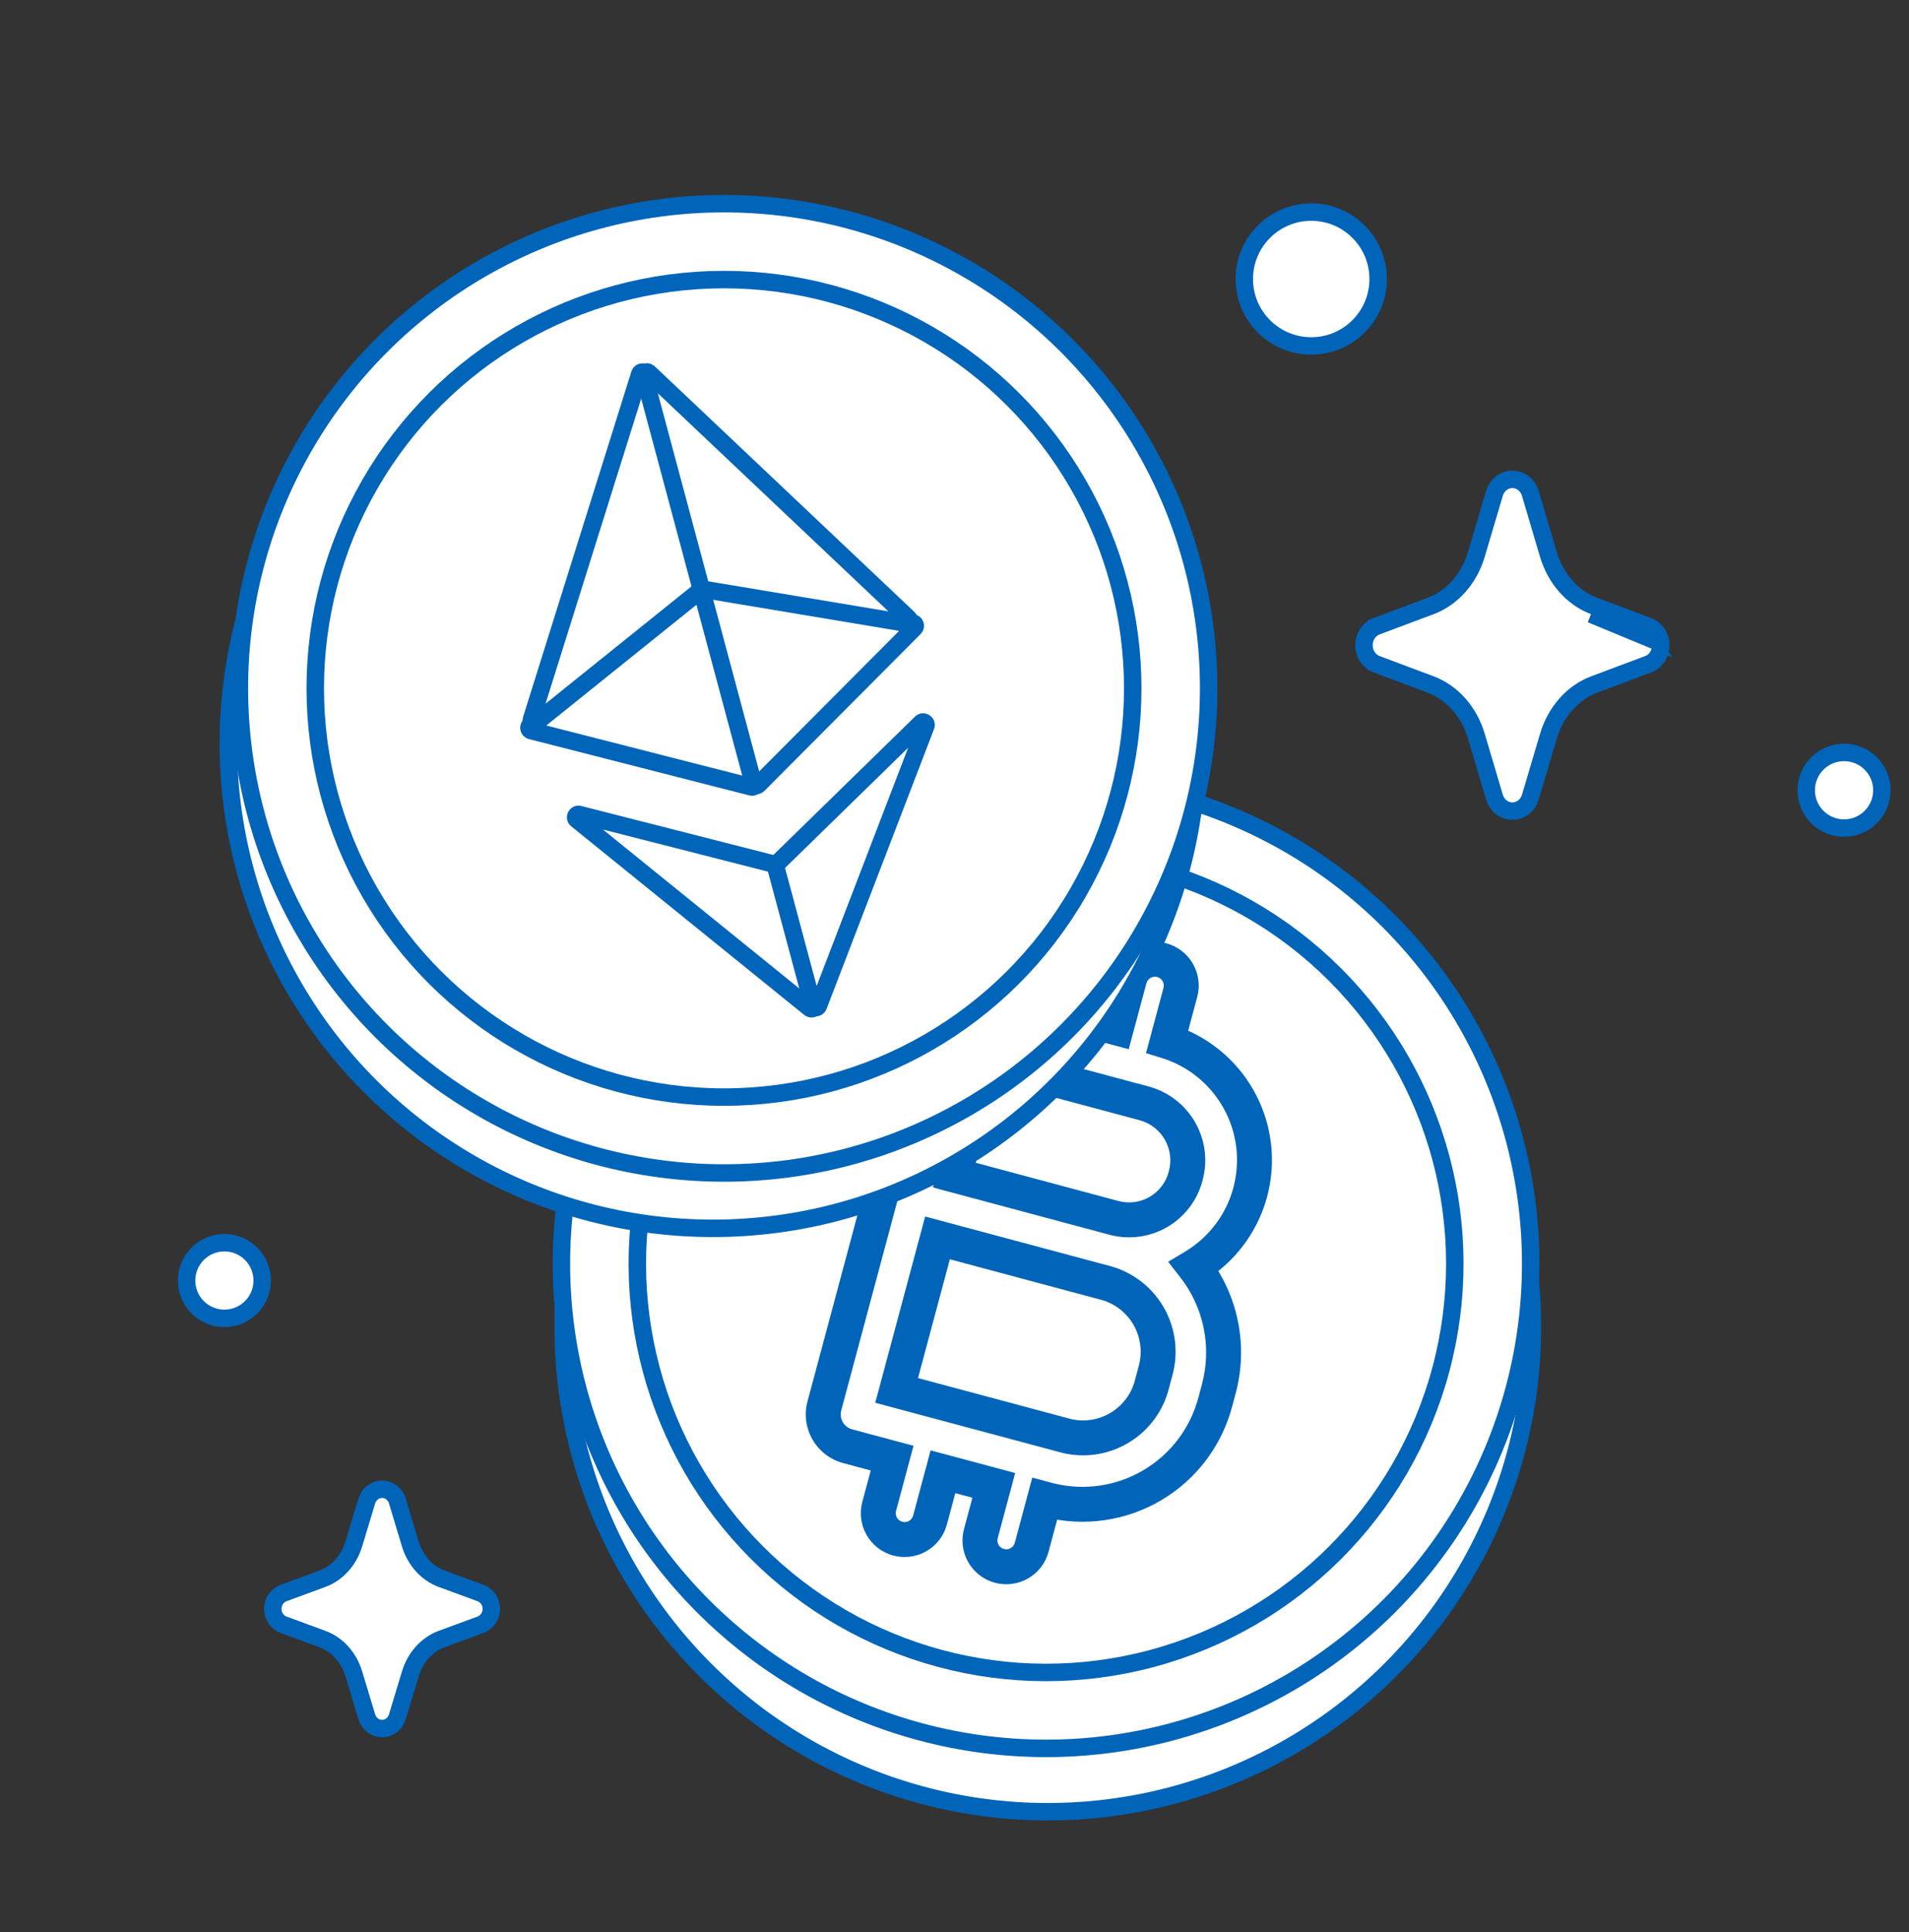 <?xml version="1.0" encoding="UTF-8"?> <svg xmlns="http://www.w3.org/2000/svg" width="164" height="166" viewBox="0 0 164 166" fill="none"><rect x="0" y="0" width="164" height="166" fill="#333333" stroke="none"/><path d="M131.468 42.367L131.502 42.475V42.486L133.014 47.604L133.014 47.604C133.646 49.741 135.121 51.374 136.954 52.059L136.955 52.059L141.603 53.802L141.603 53.802L141.613 53.806C141.943 53.934 142.214 54.169 142.398 54.461C142.582 54.751 142.676 55.09 142.676 55.43C142.676 55.77 142.582 56.108 142.398 56.399C142.214 56.69 141.943 56.925 141.613 57.054L141.613 57.054L141.604 57.057L136.961 58.8L136.96 58.8C136.056 59.139 135.226 59.712 134.54 60.484C133.854 61.256 133.331 62.204 133.02 63.255L133.02 63.256L131.471 68.484L131.471 68.484L131.468 68.492C131.368 68.818 131.175 69.115 130.902 69.334C130.628 69.553 130.288 69.68 129.929 69.68C129.57 69.68 129.229 69.553 128.955 69.334C128.682 69.115 128.49 68.818 128.389 68.492L128.389 68.492L128.387 68.484L126.837 63.256L126.837 63.255C126.526 62.204 126.004 61.256 125.317 60.484C124.631 59.712 123.801 59.139 122.897 58.8L122.897 58.8L118.248 57.057L118.248 57.057L118.239 57.054C117.908 56.925 117.638 56.69 117.453 56.399C117.27 56.108 117.176 55.77 117.176 55.43C117.176 55.09 117.27 54.751 117.453 54.461C117.638 54.169 117.908 53.934 118.239 53.806L118.239 53.805L118.248 53.802L122.897 52.059L122.897 52.059C124.731 51.374 126.206 49.741 126.837 47.604L126.837 47.604L128.387 42.375L128.387 42.375L128.389 42.367C128.49 42.041 128.682 41.744 128.955 41.526C129.229 41.306 129.57 41.18 129.929 41.18C130.288 41.18 130.628 41.306 130.902 41.526C131.175 41.744 131.368 42.041 131.468 42.367ZM141.34 54.504L136.692 52.761L141.764 54.862C141.659 54.696 141.511 54.571 141.34 54.504Z" fill="white" stroke="#0064B9" stroke-width="1.5"></path><circle cx="90.014" cy="114.001" r="41.635" transform="rotate(15 90.014 114.001)" fill="white" stroke="#0064B9" stroke-width="1.5"></circle><circle cx="89.865" cy="108.559" r="41.635" transform="rotate(15 89.865 108.559)" fill="white" stroke="#0064B9" stroke-width="1.5"></circle><circle cx="89.866" cy="108.557" r="35.114" transform="rotate(15 89.866 108.557)" fill="white" stroke="#0064B9" stroke-width="1.5"></circle><mask id="path-6-outside-1_6849_85377" maskUnits="userSpaceOnUse" x="65.91" y="75.351" width="49.785" height="65.341" fill="black"><rect fill="white" x="65.91" y="75.351" width="49.785" height="65.341"></rect><path fill-rule="evenodd" clip-rule="evenodd" d="M104.421 120.37C103.644 123.386 101.707 125.973 99.031 127.566C96.355 129.159 93.157 129.63 90.136 128.876L89.743 128.771L88.631 132.92C88.476 133.499 88.097 133.993 87.578 134.292C87.058 134.592 86.441 134.673 85.862 134.518C85.283 134.363 84.789 133.984 84.489 133.465C84.19 132.946 84.108 132.329 84.263 131.749L85.375 127.6L81.008 126.43L79.896 130.579C79.741 131.158 79.362 131.652 78.843 131.952C78.324 132.252 77.707 132.333 77.127 132.178C76.548 132.023 76.055 131.644 75.755 131.124C75.455 130.605 75.374 129.988 75.529 129.409L76.641 125.26L72.819 124.236C72.095 124.042 71.478 123.569 71.103 122.919C70.729 122.27 70.627 121.499 70.821 120.775L79.902 86.885C80.105 86.171 80.581 85.567 81.226 85.201C81.872 84.835 82.635 84.738 83.351 84.93L87.172 85.954L88.302 81.74C88.457 81.161 88.836 80.667 89.355 80.367C89.874 80.067 90.491 79.986 91.071 80.141C91.65 80.296 92.144 80.675 92.443 81.195C92.743 81.714 92.824 82.331 92.669 82.91L91.54 87.124L95.907 88.295L97.036 84.08C97.192 83.501 97.57 83.007 98.09 82.707C98.609 82.408 99.226 82.326 99.805 82.482C100.384 82.637 100.878 83.016 101.178 83.535C101.478 84.054 101.559 84.671 101.404 85.25L100.274 89.465C102.24 90.078 103.987 91.246 105.304 92.83C106.62 94.413 107.451 96.344 107.695 98.388C107.938 100.433 107.585 102.505 106.678 104.353C105.771 106.202 104.348 107.748 102.581 108.806C103.724 110.272 104.51 111.982 104.879 113.803C105.248 115.624 105.19 117.505 104.708 119.3L104.421 120.37ZM95.127 110.249L80.54 106.341L77.03 119.443L91.616 123.351C92.396 123.539 93.205 123.571 93.997 123.446C94.789 123.321 95.549 123.041 96.233 122.622C96.917 122.203 97.511 121.654 97.983 121.005C98.454 120.356 98.793 119.621 98.98 118.841L99.261 117.793C99.701 116.245 99.514 114.585 98.741 113.174C97.967 111.762 96.669 110.712 95.127 110.249ZM102.001 99.036C102.085 99.696 102.038 100.366 101.863 101.007C101.7 101.648 101.413 102.251 101.017 102.78C100.621 103.309 100.125 103.755 99.556 104.092C98.987 104.429 98.358 104.65 97.703 104.743C97.049 104.836 96.382 104.799 95.742 104.633L81.985 100.947L84.618 91.121L98.31 94.789C98.951 94.964 99.552 95.264 100.078 95.671C100.604 96.078 101.044 96.585 101.374 97.162C101.704 97.74 101.917 98.377 102.001 99.036Z"></path></mask><path fill-rule="evenodd" clip-rule="evenodd" d="M104.421 120.37C103.644 123.386 101.707 125.973 99.031 127.566C96.355 129.159 93.157 129.63 90.136 128.876L89.743 128.771L88.631 132.92C88.476 133.499 88.097 133.993 87.578 134.292C87.058 134.592 86.441 134.673 85.862 134.518C85.283 134.363 84.789 133.984 84.489 133.465C84.19 132.946 84.108 132.329 84.263 131.749L85.375 127.6L81.008 126.43L79.896 130.579C79.741 131.158 79.362 131.652 78.843 131.952C78.324 132.252 77.707 132.333 77.127 132.178C76.548 132.023 76.055 131.644 75.755 131.124C75.455 130.605 75.374 129.988 75.529 129.409L76.641 125.26L72.819 124.236C72.095 124.042 71.478 123.569 71.103 122.919C70.729 122.27 70.627 121.499 70.821 120.775L79.902 86.885C80.105 86.171 80.581 85.567 81.226 85.201C81.872 84.835 82.635 84.738 83.351 84.93L87.172 85.954L88.302 81.74C88.457 81.161 88.836 80.667 89.355 80.367C89.874 80.067 90.491 79.986 91.071 80.141C91.65 80.296 92.144 80.675 92.443 81.195C92.743 81.714 92.824 82.331 92.669 82.91L91.54 87.124L95.907 88.295L97.036 84.08C97.192 83.501 97.57 83.007 98.09 82.707C98.609 82.408 99.226 82.326 99.805 82.482C100.384 82.637 100.878 83.016 101.178 83.535C101.478 84.054 101.559 84.671 101.404 85.25L100.274 89.465C102.24 90.078 103.987 91.246 105.304 92.83C106.62 94.413 107.451 96.344 107.695 98.388C107.938 100.433 107.585 102.505 106.678 104.353C105.771 106.202 104.348 107.748 102.581 108.806C103.724 110.272 104.51 111.982 104.879 113.803C105.248 115.624 105.19 117.505 104.708 119.3L104.421 120.37ZM95.127 110.249L80.54 106.341L77.03 119.443L91.616 123.351C92.396 123.539 93.205 123.571 93.997 123.446C94.789 123.321 95.549 123.041 96.233 122.622C96.917 122.203 97.511 121.654 97.983 121.005C98.454 120.356 98.793 119.621 98.98 118.841L99.261 117.793C99.701 116.245 99.514 114.585 98.741 113.174C97.967 111.762 96.669 110.712 95.127 110.249ZM102.001 99.036C102.085 99.696 102.038 100.366 101.863 101.007C101.7 101.648 101.413 102.251 101.017 102.78C100.621 103.309 100.125 103.755 99.556 104.092C98.987 104.429 98.358 104.65 97.703 104.743C97.049 104.836 96.382 104.799 95.742 104.633L81.985 100.947L84.618 91.121L98.31 94.789C98.951 94.964 99.552 95.264 100.078 95.671C100.604 96.078 101.044 96.585 101.374 97.162C101.704 97.74 101.917 98.377 102.001 99.036Z" fill="white"></path><path d="M99.031 127.566L98.263 126.277L99.031 127.566ZM104.421 120.37L102.972 119.982L102.97 119.989L102.969 119.996L104.421 120.37ZM90.136 128.876L89.747 130.325L89.76 130.328L89.772 130.331L90.136 128.876ZM89.743 128.771L90.131 127.322L88.682 126.934L88.294 128.382L89.743 128.771ZM88.631 132.92L90.08 133.308L88.631 132.92ZM84.263 131.749L82.815 131.361L84.263 131.749ZM85.375 127.6L86.824 127.989L87.212 126.54L85.763 126.152L85.375 127.6ZM81.008 126.43L81.396 124.981L79.947 124.593L79.559 126.042L81.008 126.43ZM79.896 130.579L81.345 130.967L79.896 130.579ZM75.755 131.124L74.456 131.874L74.456 131.874L75.755 131.124ZM76.641 125.26L78.09 125.648L78.478 124.199L77.029 123.811L76.641 125.26ZM72.819 124.236L72.431 125.685L72.819 124.236ZM71.103 122.919L72.402 122.169L72.402 122.169L71.103 122.919ZM79.902 86.885L78.459 86.473L78.456 86.485L78.453 86.497L79.902 86.885ZM81.226 85.201L80.487 83.896L80.487 83.896L81.226 85.201ZM83.351 84.93L82.963 86.379L82.963 86.379L83.351 84.93ZM87.172 85.954L86.784 87.403L88.233 87.791L88.621 86.342L87.172 85.954ZM89.355 80.367L88.605 79.068L88.605 79.068L89.355 80.367ZM92.443 81.195L91.144 81.945L91.144 81.945L92.443 81.195ZM91.54 87.124L90.091 86.736L89.703 88.185L91.152 88.573L91.54 87.124ZM95.907 88.295L95.519 89.743L96.968 90.132L97.356 88.683L95.907 88.295ZM97.036 84.08L95.588 83.692L97.036 84.08ZM98.09 82.707L98.84 84.007L98.84 84.007L98.09 82.707ZM101.178 83.535L99.879 84.285L99.879 84.285L101.178 83.535ZM100.274 89.465L98.826 89.077L98.453 90.468L99.828 90.897L100.274 89.465ZM105.304 92.83L106.457 91.871L105.304 92.83ZM107.695 98.388L106.205 98.566L107.695 98.388ZM106.678 104.353L105.332 103.692L106.678 104.353ZM102.581 108.806L101.811 107.52L100.355 108.391L101.398 109.729L102.581 108.806ZM104.708 119.3L103.259 118.911L103.259 118.912L104.708 119.3ZM80.54 106.341L80.928 104.892L79.48 104.504L79.091 105.953L80.54 106.341ZM95.127 110.249L95.558 108.812L95.537 108.806L95.515 108.8L95.127 110.249ZM77.03 119.443L75.581 119.055L75.192 120.503L76.641 120.892L77.03 119.443ZM91.616 123.351L91.228 124.8L91.247 124.805L91.265 124.81L91.616 123.351ZM96.233 122.622L95.449 121.343L95.449 121.343L96.233 122.622ZM97.983 121.005L99.196 121.887L99.196 121.887L97.983 121.005ZM98.98 118.841L97.531 118.453L97.526 118.472L97.522 118.491L98.98 118.841ZM99.261 117.793L97.818 117.383L97.815 117.394L97.812 117.405L99.261 117.793ZM101.863 101.007L100.416 100.613L100.412 100.626L100.409 100.639L101.863 101.007ZM99.556 104.092L98.791 102.802L98.791 102.802L99.556 104.092ZM97.703 104.743L97.492 103.258L97.492 103.258L97.703 104.743ZM95.742 104.633L95.354 106.082L95.367 106.086L95.742 104.633ZM81.985 100.947L80.536 100.559L80.148 102.008L81.597 102.396L81.985 100.947ZM84.618 91.121L85.007 89.672L83.558 89.284L83.169 90.733L84.618 91.121ZM98.31 94.789L98.704 93.342L98.698 93.341L98.31 94.789ZM100.078 95.671L100.996 94.485L100.996 94.485L100.078 95.671ZM101.374 97.162L100.072 97.907L100.072 97.907L101.374 97.162ZM99.798 128.855C102.814 127.059 104.998 124.143 105.874 120.744L102.969 119.996C102.291 122.628 100.599 124.886 98.263 126.277L99.798 128.855ZM89.772 130.331C93.178 131.181 96.782 130.651 99.798 128.855L98.263 126.277C95.927 127.668 93.136 128.079 90.499 127.421L89.772 130.331ZM89.354 130.22L89.747 130.325L90.524 127.427L90.131 127.322L89.354 130.22ZM90.08 133.308L91.191 129.159L88.294 128.382L87.182 132.531L90.08 133.308ZM88.328 135.591C89.191 135.093 89.822 134.271 90.08 133.308L87.182 132.531C87.13 132.726 87.002 132.892 86.828 132.993L88.328 135.591ZM85.474 135.967C86.437 136.225 87.464 136.09 88.328 135.591L86.828 132.993C86.653 133.094 86.445 133.121 86.25 133.069L85.474 135.967ZM83.19 134.215C83.689 135.079 84.51 135.709 85.474 135.967L86.25 133.069C86.055 133.017 85.889 132.89 85.788 132.715L83.19 134.215ZM82.815 131.361C82.556 132.325 82.692 133.351 83.19 134.215L85.788 132.715C85.688 132.54 85.66 132.333 85.712 132.138L82.815 131.361ZM83.926 127.212L82.815 131.361L85.712 132.138L86.824 127.989L83.926 127.212ZM80.62 127.879L84.987 129.049L85.763 126.152L81.396 124.981L80.62 127.879ZM81.345 130.967L82.457 126.818L79.559 126.042L78.447 130.191L81.345 130.967ZM79.593 133.251C80.457 132.752 81.087 131.931 81.345 130.967L78.447 130.191C78.395 130.386 78.268 130.552 78.093 130.653L79.593 133.251ZM76.739 133.627C77.703 133.885 78.729 133.75 79.593 133.251L78.093 130.653C77.918 130.754 77.71 130.781 77.516 130.729L76.739 133.627ZM74.456 131.874C74.954 132.738 75.776 133.368 76.739 133.627L77.516 130.729C77.321 130.677 77.155 130.549 77.054 130.374L74.456 131.874ZM74.08 129.021C73.822 129.984 73.957 131.011 74.456 131.874L77.054 130.374C76.953 130.2 76.925 129.992 76.978 129.797L74.08 129.021ZM75.192 124.872L74.08 129.021L76.978 129.797L78.09 125.648L75.192 124.872ZM72.431 125.685L76.252 126.709L77.029 123.811L73.207 122.787L72.431 125.685ZM69.804 123.669C70.378 124.663 71.323 125.388 72.431 125.685L73.207 122.787C72.868 122.696 72.578 122.474 72.402 122.169L69.804 123.669ZM69.372 120.387C69.075 121.495 69.231 122.676 69.804 123.669L72.402 122.169C72.227 121.865 72.179 121.503 72.27 121.163L69.372 120.387ZM78.453 86.497L69.372 120.387L72.27 121.163L81.351 87.273L78.453 86.497ZM80.487 83.896C79.499 84.456 78.771 85.382 78.459 86.473L81.344 87.296C81.44 86.962 81.663 86.678 81.966 86.506L80.487 83.896ZM83.74 83.481C82.643 83.187 81.475 83.336 80.487 83.896L81.966 86.506C82.269 86.335 82.627 86.289 82.963 86.379L83.74 83.481ZM87.561 84.505L83.739 83.481L82.963 86.379L86.784 87.403L87.561 84.505ZM86.853 81.352L85.724 85.566L88.621 86.342L89.751 82.128L86.853 81.352ZM88.605 79.068C87.741 79.567 87.111 80.388 86.853 81.352L89.751 82.128C89.803 81.933 89.93 81.767 90.105 81.666L88.605 79.068ZM91.459 78.692C90.495 78.434 89.469 78.569 88.605 79.068L90.105 81.666C90.28 81.565 90.487 81.538 90.682 81.59L91.459 78.692ZM93.742 80.445C93.244 79.581 92.422 78.951 91.459 78.692L90.682 81.59C90.877 81.642 91.043 81.77 91.144 81.945L93.742 80.445ZM94.118 83.298C94.376 82.335 94.241 81.308 93.742 80.445L91.144 81.945C91.245 82.119 91.272 82.327 91.22 82.522L94.118 83.298ZM92.989 87.513L94.118 83.298L91.22 82.522L90.091 86.736L92.989 87.513ZM96.295 86.846L91.928 85.675L91.152 88.573L95.519 89.743L96.295 86.846ZM95.588 83.692L94.458 87.906L97.356 88.683L98.485 84.468L95.588 83.692ZM97.34 81.409C96.476 81.907 95.846 82.729 95.588 83.692L98.485 84.468C98.537 84.274 98.665 84.107 98.84 84.007L97.34 81.409ZM100.193 81.033C99.23 80.775 98.204 80.91 97.34 81.409L98.84 84.007C99.014 83.906 99.222 83.878 99.417 83.93L100.193 81.033ZM102.477 82.785C101.978 81.921 101.157 81.291 100.193 81.033L99.417 83.93C99.612 83.983 99.778 84.11 99.879 84.285L102.477 82.785ZM102.853 85.639C103.111 84.675 102.976 83.649 102.477 82.785L99.879 84.285C99.98 84.46 100.007 84.667 99.955 84.862L102.853 85.639ZM101.723 89.853L102.853 85.639L99.955 84.862L98.826 89.077L101.723 89.853ZM106.457 91.871C104.955 90.065 102.963 88.732 100.721 88.033L99.828 90.897C101.518 91.424 103.019 92.428 104.15 93.789L106.457 91.871ZM109.184 98.211C108.906 95.878 107.959 93.677 106.457 91.871L104.15 93.789C105.282 95.149 105.996 96.809 106.205 98.566L109.184 98.211ZM108.025 105.014C109.06 102.906 109.462 100.543 109.184 98.211L106.205 98.566C106.415 100.323 106.111 102.104 105.332 103.692L108.025 105.014ZM103.352 110.093C105.367 108.887 106.99 107.123 108.025 105.014L105.332 103.692C104.552 105.281 103.329 106.61 101.811 107.52L103.352 110.093ZM106.349 113.505C105.934 111.457 105.049 109.532 103.764 107.884L101.398 109.729C102.398 111.011 103.086 112.507 103.409 114.101L106.349 113.505ZM106.157 119.689C106.699 117.67 106.765 115.553 106.349 113.505L103.409 114.101C103.732 115.694 103.681 117.341 103.259 118.911L106.157 119.689ZM105.87 120.758L106.157 119.688L103.259 118.912L102.972 119.982L105.87 120.758ZM80.152 107.79L94.739 111.698L95.515 108.8L80.928 104.892L80.152 107.79ZM78.478 119.831L81.989 106.729L79.091 105.953L75.581 119.055L78.478 119.831ZM92.005 121.902L77.418 117.994L76.641 120.892L91.228 124.8L92.005 121.902ZM93.763 121.964C93.166 122.059 92.555 122.034 91.967 121.893L91.265 124.81C92.237 125.043 93.244 125.084 94.231 124.928L93.763 121.964ZM95.449 121.343C94.933 121.659 94.361 121.87 93.763 121.964L94.231 124.928C95.218 124.772 96.164 124.423 97.016 123.901L95.449 121.343ZM96.769 120.123C96.414 120.613 95.965 121.027 95.449 121.343L97.016 123.901C97.868 123.38 98.609 122.695 99.196 121.887L96.769 120.123ZM97.522 118.491C97.38 119.079 97.125 119.634 96.769 120.123L99.196 121.887C99.783 121.079 100.206 120.163 100.439 119.191L97.522 118.491ZM97.812 117.405L97.531 118.453L100.429 119.23L100.71 118.181L97.812 117.405ZM97.425 113.895C98.01 114.961 98.151 116.214 97.818 117.383L100.704 118.203C101.252 116.276 101.019 114.21 100.056 112.453L97.425 113.895ZM94.696 111.686C95.861 112.035 96.841 112.828 97.425 113.895L100.056 112.453C99.093 110.696 97.477 109.388 95.558 108.812L94.696 111.686ZM103.31 101.402C103.537 100.57 103.598 99.702 103.489 98.847L100.513 99.225C100.572 99.69 100.539 100.161 100.416 100.613L103.31 101.402ZM102.218 103.678C102.733 102.991 103.106 102.208 103.317 101.376L100.409 100.639C100.295 101.088 100.093 101.51 99.816 101.882L102.218 103.678ZM100.321 105.383C101.059 104.945 101.704 104.366 102.218 103.678L99.816 101.882C99.538 102.253 99.19 102.565 98.791 102.802L100.321 105.383ZM97.914 106.228C98.764 106.108 99.582 105.82 100.321 105.383L98.791 102.802C98.393 103.038 97.951 103.193 97.492 103.258L97.914 106.228ZM95.367 106.086C96.198 106.301 97.064 106.349 97.914 106.228L97.492 103.258C97.034 103.323 96.566 103.297 96.118 103.181L95.367 106.086ZM81.597 102.396L95.354 106.082L96.131 103.185L82.374 99.498L81.597 102.396ZM83.169 90.733L80.536 100.559L83.434 101.335L86.067 91.509L83.169 90.733ZM98.698 93.341L85.007 89.672L84.23 92.57L97.922 96.238L98.698 93.341ZM100.996 94.485C100.315 93.957 99.536 93.569 98.704 93.342L97.915 96.237C98.367 96.36 98.79 96.571 99.16 96.857L100.996 94.485ZM102.677 96.418C102.249 95.67 101.678 95.013 100.996 94.485L99.16 96.857C99.53 97.144 99.84 97.5 100.072 97.907L102.677 96.418ZM103.489 98.847C103.38 97.992 103.104 97.167 102.677 96.418L100.072 97.907C100.304 98.313 100.454 98.761 100.513 99.225L103.489 98.847Z" fill="#0064B9" mask="url(#path-6-outside-1_6849_85377)"></path><circle cx="61.248" cy="63.885" r="41.635" transform="rotate(-30 61.248 63.885)" fill="white" stroke="#0064B9" stroke-width="1.5"></circle><circle cx="62.2" cy="59.131" r="41.635" transform="rotate(-30 62.2 59.131)" fill="white" stroke="#0064B9" stroke-width="1.5"></circle><circle cx="62.198" cy="59.131" r="35.114" transform="rotate(-30 62.198 59.131)" fill="white" stroke="#0064B9" stroke-width="1.5"></circle><path d="M45.531 62.325L60.051 50.72C60.192 50.608 60.402 50.677 60.449 50.851L64.855 67.295C64.905 67.48 64.737 67.649 64.552 67.602L45.625 62.763C45.425 62.712 45.369 62.454 45.531 62.325Z" fill="white" stroke="#0064B9" stroke-width="1.5"></path><path d="M49.767 69.967L66.59 74.261C66.677 74.283 66.746 74.351 66.769 74.438L69.96 86.346C70.023 86.58 69.749 86.757 69.561 86.605L49.547 70.403C49.478 70.348 49.459 70.298 49.453 70.261C49.445 70.216 49.451 70.156 49.481 70.097C49.511 70.037 49.555 69.997 49.596 69.976C49.629 69.96 49.681 69.945 49.767 69.967Z" fill="white" stroke="#0064B9" stroke-width="1.5"></path><path d="M79.131 62.098L66.709 74.229C66.644 74.292 66.619 74.385 66.642 74.472L69.833 86.38C69.895 86.614 70.221 86.631 70.308 86.404L79.539 62.367C79.571 62.284 79.563 62.231 79.55 62.196C79.534 62.153 79.499 62.105 79.443 62.068C79.388 62.032 79.33 62.018 79.284 62.021C79.246 62.023 79.195 62.036 79.131 62.098Z" fill="white" stroke="#0064B9" stroke-width="1.5"></path><path d="M60.244 50.659L46.053 62.069C45.993 62.117 45.943 62.128 45.904 62.129C45.858 62.129 45.805 62.114 45.755 62.08C45.706 62.047 45.673 62.002 45.657 61.96C45.643 61.924 45.635 61.873 45.658 61.799L54.958 32.137C54.982 32.061 55.018 32.024 55.05 32.003C55.088 31.977 55.141 31.96 55.202 31.962C55.263 31.963 55.315 31.982 55.352 32.009C55.383 32.032 55.418 32.07 55.438 32.147L60.329 50.399C60.354 50.495 60.321 50.596 60.244 50.659Z" fill="white" stroke="#0064B9" stroke-width="1.5"></path><path d="M78.423 53.512L60.608 50.592C60.429 50.563 60.28 50.728 60.327 50.904L64.721 67.303C64.77 67.489 65.003 67.551 65.139 67.414L78.56 53.935C78.704 53.791 78.624 53.545 78.423 53.512Z" fill="white" stroke="#0064B9" stroke-width="1.5"></path><path d="M60.402 50.623L77.814 53.53C77.891 53.543 77.94 53.528 77.974 53.509C78.013 53.488 78.053 53.449 78.079 53.395C78.106 53.341 78.113 53.287 78.107 53.242C78.101 53.203 78.084 53.155 78.027 53.102L55.746 32.025C55.688 31.97 55.638 31.956 55.6 31.953C55.554 31.949 55.499 31.96 55.446 31.992C55.393 32.023 55.357 32.066 55.339 32.108C55.323 32.143 55.312 32.194 55.333 32.271L60.201 50.441C60.227 50.535 60.305 50.607 60.402 50.623Z" fill="white" stroke="#0064B9" stroke-width="1.5"></path><path d="M34.131 128.92L34.166 129.03V129.039L35.245 132.62L35.245 132.62C35.681 134.065 36.695 135.163 37.95 135.623L37.95 135.623L41.296 136.854L41.296 136.854L41.305 136.857C41.586 136.964 41.816 137.16 41.973 137.403C42.129 137.646 42.209 137.928 42.209 138.211C42.209 138.494 42.129 138.776 41.973 139.018C41.816 139.261 41.586 139.457 41.305 139.565L41.305 139.565L41.297 139.568L37.955 140.798L37.954 140.799C37.336 141.026 36.767 141.411 36.295 141.931C35.823 142.452 35.464 143.091 35.249 143.802L35.249 143.803L34.134 147.494L34.134 147.494L34.131 147.502C34.046 147.774 33.882 148.022 33.65 148.204C33.417 148.387 33.128 148.492 32.824 148.492C32.519 148.492 32.23 148.387 31.997 148.204C31.765 148.022 31.601 147.774 31.516 147.502L31.516 147.502L31.513 147.494L30.398 143.803L30.398 143.802C30.183 143.091 29.824 142.452 29.352 141.931C28.881 141.411 28.311 141.026 27.693 140.799L27.692 140.799L24.346 139.568L24.346 139.568L24.337 139.565C24.056 139.457 23.826 139.261 23.67 139.018C23.513 138.776 23.434 138.494 23.434 138.211C23.434 137.928 23.513 137.646 23.67 137.403C23.826 137.16 24.056 136.964 24.337 136.857L24.337 136.857L24.346 136.854L27.692 135.623L27.693 135.623C28.947 135.163 29.962 134.065 30.398 132.62L30.398 132.619L31.513 128.928L31.513 128.928L31.516 128.92C31.601 128.648 31.765 128.4 31.997 128.218C32.23 128.035 32.519 127.93 32.824 127.93C33.128 127.93 33.417 128.035 33.65 128.218C33.882 128.4 34.046 128.648 34.131 128.92Z" fill="white" stroke="#0064B9" stroke-width="1.5"></path><circle cx="19.277" cy="110.004" r="3.25" fill="white" stroke="#0064B9" stroke-width="1.5"></circle><circle cx="112.646" cy="23.969" r="5.75" fill="white" stroke="#0064B9" stroke-width="1.5"></circle><circle cx="158.42" cy="67.887" r="3.25" fill="white" stroke="#0064B9" stroke-width="1.5"></circle></svg> 